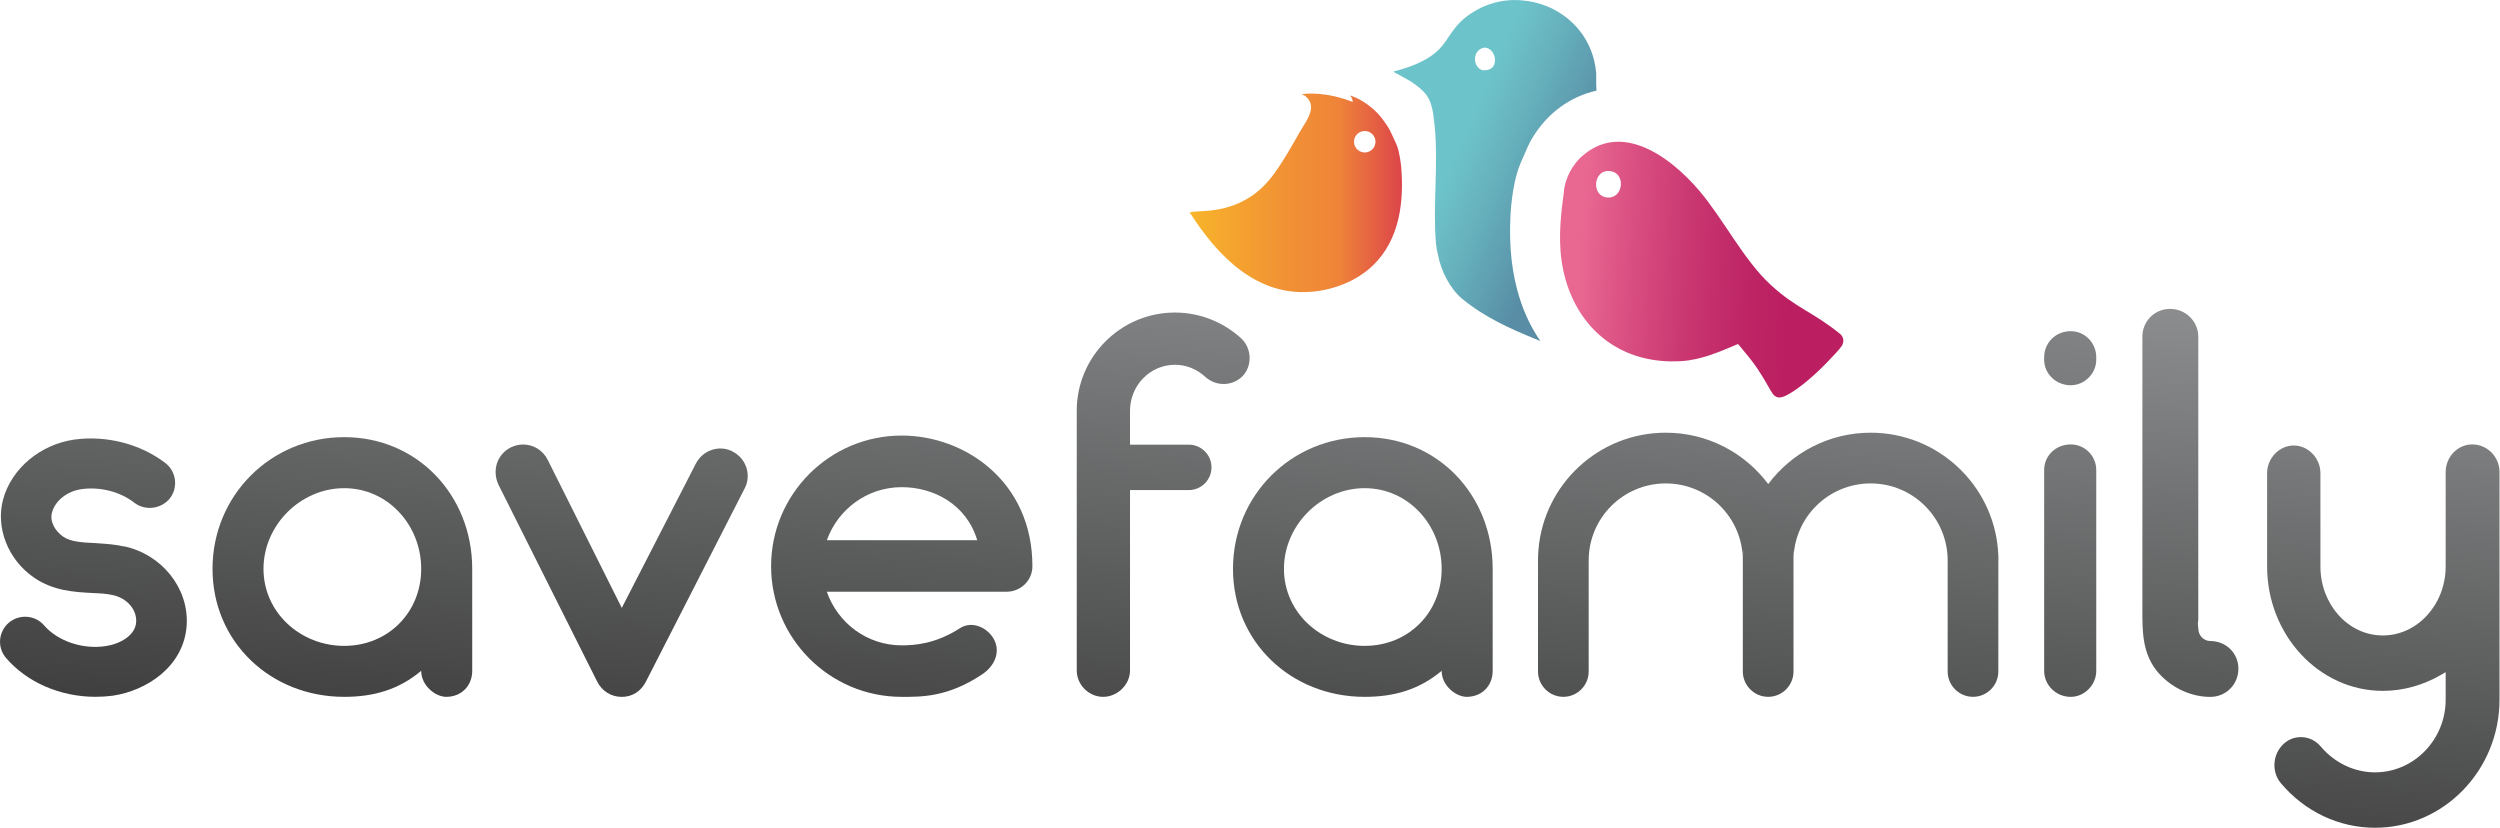 <svg width="513" height="170" viewBox="0 0 513 170" fill="none" xmlns="http://www.w3.org/2000/svg">
<g clip-path="url(#clip0_11549_1052)">
<path d="M310.15 41.809V41.789C310.26 40.579 310.58 37.949 311.32 35.469C311.51 34.779 311.75 34.119 312.02 33.489L312.34 32.739C313.33 30.459 313.82 29.319 314.42 28.339C317.51 23.209 322.17 19.819 327.6 18.599C327.54 17.689 327.54 17.069 327.54 17.069V15.039C326.98 8.089 322.39 2.999 316.66 0.999C316.65 0.989 316.64 0.979 316.61 0.979C315.29 0.519 313.9 0.219 312.49 0.099C312.49 0.079 312.57 0.119 312.57 0.099C308.43 -0.341 304.05 0.799 300.36 3.869C298.94 5.059 298.01 6.479 297.05 7.859C297.02 7.919 296.92 8.049 296.91 8.109C296.19 9.139 295.43 10.139 294.38 10.959C292.03 12.819 288.86 13.949 285.98 14.659L286.1 14.729C286.1 14.729 286.04 14.749 285.99 14.749L286.12 14.829L289.3 16.589C290.84 17.589 291.89 18.449 292.62 19.379C293.82 20.989 294.09 22.829 294.4 25.939C295.18 33.869 293.96 42.389 294.68 50.149C294.74 50.839 294.88 51.549 295.07 52.269C295.68 55.589 297.57 59.279 300.04 61.319C304.74 65.179 309.94 67.439 314.59 69.369C315.1 69.579 315.6 69.789 316.09 69.989C313.94 66.879 312.34 63.339 311.32 59.419C309.94 54.249 309.54 48.369 310.12 41.849V41.829L310.15 41.809ZM304.19 14.409C302.07 13.719 302.1 10.169 304.61 9.769H304.67C306.96 9.899 307.54 13.599 305.6 14.239C305.07 14.419 304.6 14.449 304.2 14.409H304.19Z" fill="url(#paint0_linear_11549_1052)"/>
<path d="M320.784 55.547C320.914 56.137 321.064 56.727 321.234 57.317C322.794 62.747 325.744 67.057 329.714 69.957C333.864 72.997 339.134 74.487 345.094 74.097C349.154 73.837 352.964 72.147 356.644 70.587C358.014 72.267 359.484 73.907 360.674 75.717C362.414 78.387 362.964 79.567 363.574 80.527C364.384 81.797 365.234 81.787 366.574 81.127C369.374 79.727 373.134 76.257 375.304 73.947C375.964 73.247 377.494 71.677 377.944 70.967C378.454 70.157 378.344 69.187 377.634 68.557C372.014 63.967 368.664 63.357 363.334 58.437C357.794 53.337 353.724 45.077 348.714 39.157C345.614 35.497 341.234 31.587 336.564 29.917C335.174 29.417 333.774 29.117 332.364 29.087C332.324 29.087 332.284 29.087 332.244 29.087C330.164 29.057 328.094 29.597 326.104 30.927C326.074 30.947 326.034 30.967 326.004 30.987C325.524 31.317 325.044 31.687 324.574 32.107C324.404 32.257 324.234 32.417 324.074 32.577C323.994 32.657 323.894 32.787 323.794 32.897C323.784 32.907 323.774 32.927 323.764 32.937C323.684 33.027 323.624 33.107 323.594 33.127C322.154 34.827 321.184 36.937 320.894 39.257C320.904 39.277 320.914 39.297 320.924 39.317C320.894 39.567 320.854 39.817 320.824 40.067C320.114 45.317 319.684 50.367 320.804 55.537L320.784 55.547ZM327.984 36.197C328.434 35.487 329.194 35.007 330.254 35.097C332.204 35.257 332.874 36.997 332.524 38.467C332.254 39.607 331.364 40.577 329.984 40.537C327.554 40.457 326.984 37.767 327.984 36.207V36.197Z" fill="url(#paint1_linear_11549_1052)"/>
<path d="M260.572 36.772C255.712 42.742 249.292 43.192 246.722 43.332C245.592 43.392 244.552 43.442 244.142 43.602C244.052 43.642 244.282 43.812 244.312 43.862C249.872 52.532 257.802 60.752 268.982 59.882C273.642 59.522 278.432 57.672 281.802 54.392C287.212 49.112 288.152 41.342 287.512 34.122C287.512 34.122 287.232 31.222 286.592 29.732C285.942 28.242 285.312 26.942 285.082 26.512C284.822 26.052 284.682 25.822 284.452 25.512C283.992 24.882 283.292 23.682 281.662 22.282C278.992 19.972 276.712 19.492 277.002 19.632C277.202 19.732 277.572 20.262 277.572 20.912C277.082 20.722 276.552 20.532 275.982 20.352C270.422 18.572 266.602 19.372 267.142 19.392C267.682 19.412 269.402 20.632 268.952 22.682C268.582 24.362 267.612 25.492 266.502 27.442C265.392 29.392 262.992 33.802 260.572 36.782V36.772ZM277.862 28.792C278.022 27.592 279.142 26.742 280.342 26.902C281.542 27.062 282.392 28.182 282.232 29.382C282.072 30.582 280.952 31.432 279.752 31.272C278.552 31.112 277.702 29.992 277.862 28.792Z" fill="url(#paint2_linear_11549_1052)"/>
<path d="M150.33 92.641C149.02 91.961 147.52 91.841 146.09 92.311C144.66 92.781 143.49 93.781 142.79 95.131L127.59 124.741L112.4 94.371C111.42 92.421 109.49 91.211 107.35 91.211C106.49 91.211 105.65 91.411 104.85 91.791C102.02 93.201 100.91 96.501 102.29 99.471L122.53 139.841C123.52 141.821 125.41 143.001 127.6 143.001C129.79 143.001 131.58 141.791 132.55 139.851L152.82 100.191C153.51 98.861 153.62 97.341 153.15 95.921C152.68 94.511 151.68 93.341 150.32 92.651L150.33 92.641Z" fill="url(#paint3_linear_11549_1052)"/>
<path d="M25.509 112.144C23.669 111.724 21.95 111.604 20.29 111.494L19.41 111.434C16.899 111.314 14.53 111.204 12.97 110.124C11.409 109.074 10.12 107.044 10.68 105.144C11.309 102.764 13.759 100.814 16.64 100.384C20.48 99.824 24.669 100.884 27.549 103.154C29.799 104.864 33.059 104.474 34.849 102.274C36.59 100.044 36.2 96.794 33.959 95.034C28.82 91.094 21.82 89.284 15.22 90.204C8.26 91.214 2.41 96.114 0.66 102.394C-0.97 108.264 1.66 114.924 7.07 118.584C10.989 121.234 15.12 121.474 18.89 121.684C20.459 121.754 21.939 121.814 23.23 122.134C26.079 122.764 28.11 125.134 27.939 127.644C27.77 130.454 24.54 132.174 21.599 132.594C16.93 133.274 11.889 131.574 9.07 128.354C7.26 126.214 4.01 125.944 1.82 127.764C-0.35 129.654 -0.61 132.834 1.23 135.004C5.51 140.004 12.36 142.984 19.57 142.984C20.739 142.984 21.95 142.914 23.09 142.764C30.059 141.754 37.789 136.774 38.309 128.244C38.76 120.724 33.249 113.794 25.52 112.114L25.509 112.144Z" fill="url(#paint4_linear_11549_1052)"/>
<path d="M96.899 116.723V137.653C96.899 140.753 94.659 142.993 91.559 142.993C89.419 142.993 86.429 140.753 86.429 137.653C81.839 141.503 76.709 142.993 70.629 142.993C55.569 142.993 43.609 131.773 43.609 116.723C43.609 101.673 55.569 89.703 70.629 89.703C85.689 89.703 96.899 101.663 96.899 116.723ZM86.429 116.723C86.429 107.753 79.589 100.173 70.629 100.173C61.669 100.173 54.069 107.753 54.069 116.723C54.069 125.693 61.649 132.533 70.629 132.533C79.609 132.533 86.429 125.693 86.429 116.723Z" fill="url(#paint5_linear_11549_1052)"/>
<path d="M211.85 116.195C211.85 119.075 209.5 121.425 206.51 121.425H169.66C171.9 127.835 177.89 132.425 185.04 132.425C187.5 132.425 191.88 132.205 197 128.895C199.46 127.295 202.77 128.785 204.05 131.355C205.33 134.025 203.95 136.805 201.49 138.405C194.44 143.105 188.99 142.995 185.04 142.995C170.19 142.995 158.23 130.925 158.23 116.185C158.23 101.445 170.19 89.375 185.04 89.375C197.96 89.375 211.85 98.775 211.85 116.185V116.195ZM169.66 110.855H200.53C198.29 103.375 191.45 99.965 185.05 99.965C177.89 99.965 171.91 104.555 169.67 110.855H169.66Z" fill="url(#paint6_linear_11549_1052)"/>
<path d="M306.298 116.723V137.653C306.298 140.753 304.058 142.993 300.958 142.993C298.818 142.993 295.828 140.753 295.828 137.653C291.238 141.503 286.108 142.993 280.028 142.993C264.968 142.993 253.008 131.773 253.008 116.723C253.008 101.673 264.968 89.703 280.028 89.703C295.088 89.703 306.298 101.663 306.298 116.723ZM295.828 116.723C295.828 107.753 288.988 100.173 280.028 100.173C271.068 100.173 263.468 107.753 263.468 116.723C263.468 125.693 271.048 132.533 280.028 132.533C289.008 132.533 295.828 125.693 295.828 116.723Z" fill="url(#paint7_linear_11549_1052)"/>
<path d="M424.911 91.195C421.861 91.195 419.461 93.495 419.461 96.435V137.655C419.461 140.605 421.901 142.995 424.911 142.995C427.751 142.995 430.151 140.545 430.151 137.655V96.435C430.151 93.545 427.801 91.195 424.911 91.195Z" fill="url(#paint8_linear_11549_1052)"/>
<path d="M424.911 67.953C421.861 67.953 419.461 70.303 419.461 73.293V73.823C419.461 76.713 421.901 79.053 424.911 79.053C427.751 79.053 430.151 76.653 430.151 73.823V73.293C430.151 70.343 427.801 67.953 424.911 67.953Z" fill="url(#paint9_linear_11549_1052)"/>
<path d="M451.088 127.063V69.073C451.088 65.933 448.488 63.383 445.298 63.383C442.108 63.383 439.618 65.933 439.618 69.073V124.963C439.608 129.503 439.598 133.793 442.458 137.523C445.118 140.903 449.368 143.003 453.528 143.003C456.778 143.003 459.318 140.463 459.318 137.213C459.318 133.963 456.718 131.533 453.528 131.533C452.188 131.533 451.098 130.393 451.098 128.993C451.098 128.873 451.078 128.753 451.058 128.633C451.028 128.433 450.998 128.233 450.998 128.033C450.998 127.833 451.028 127.633 451.058 127.433C451.078 127.313 451.098 127.193 451.098 127.073L451.088 127.063Z" fill="url(#paint10_linear_11549_1052)"/>
<path d="M254.759 69.493C250.999 66.033 246.149 64.133 241.099 64.133C229.989 64.133 220.949 73.173 220.949 84.283V137.583C220.949 140.513 223.429 142.993 226.359 142.993C229.289 142.993 231.879 140.513 231.879 137.583V100.563H243.939C246.509 100.563 248.599 98.473 248.599 95.903C248.599 93.333 246.509 91.243 243.939 91.243H231.879V84.283C231.879 79.083 236.009 74.853 241.099 74.853C243.429 74.853 245.609 75.733 247.399 77.393C249.639 79.363 252.999 79.243 255.039 77.123C256.989 75.003 256.859 71.513 254.759 69.493Z" fill="url(#paint11_linear_11549_1052)"/>
<path d="M512.901 96.885C512.901 93.745 510.401 91.195 507.321 91.195C504.241 91.195 501.851 93.795 501.851 96.885V116.215C501.851 124.035 496.061 130.395 488.951 130.395C481.841 130.395 476.151 124.035 476.151 116.215V97.095C476.151 94.015 473.651 91.415 470.681 91.415C467.711 91.415 465.211 94.015 465.211 97.095V116.215C465.211 130.305 475.861 141.765 488.951 141.765C493.031 141.765 497.111 140.655 500.761 138.555L501.851 137.925V143.555C501.851 151.785 495.341 158.485 487.351 158.485C483.181 158.485 479.171 156.605 476.331 153.315C475.351 152.095 474.001 151.375 472.511 151.265C472.381 151.265 472.251 151.255 472.121 151.255C470.821 151.255 469.591 151.735 468.611 152.635C466.321 154.735 466.061 158.365 468.041 160.715C472.921 166.525 479.951 169.855 487.351 169.855C501.441 169.855 512.901 158.055 512.901 143.555V96.885Z" fill="url(#paint12_linear_11549_1052)"/>
<path d="M410.058 115.009V137.789C410.058 140.659 407.718 142.989 404.858 142.989C401.998 142.989 399.658 140.649 399.658 137.789V115.009C399.658 106.269 392.578 99.199 383.848 99.199C375.118 99.199 368.028 106.279 368.028 115.009V113.789C368.028 113.459 367.998 113.129 367.938 112.819C367.998 113.549 368.028 114.269 368.028 115.009V137.789C368.028 140.659 365.688 142.989 362.828 142.989C359.968 142.989 357.628 140.649 357.628 137.789V115.009C357.628 114.269 357.658 113.539 357.718 112.819C357.658 113.129 357.628 113.459 357.628 113.789V115.009C357.628 106.269 350.548 99.199 341.808 99.199C333.068 99.199 325.998 106.279 325.998 115.009V137.789C325.998 140.659 323.658 142.989 320.798 142.989C317.938 142.989 315.598 140.649 315.598 137.789V115.009C315.598 114.269 315.628 113.539 315.688 112.819C316.798 99.359 328.078 88.789 341.818 88.789C350.418 88.789 358.048 92.929 362.838 99.329C367.628 92.929 375.258 88.789 383.858 88.789C397.598 88.789 408.878 99.359 409.988 112.819V112.849C410.048 113.569 410.078 114.279 410.078 115.009H410.058Z" fill="url(#paint13_linear_11549_1052)"/>
</g>
<defs>
<linearGradient id="paint0_linear_11549_1052" x1="341.01" y1="46.249" x2="300.14" y2="28.399" gradientUnits="userSpaceOnUse">
<stop offset="0.45" stop-color="#588DA5"/>
<stop offset="0.79" stop-color="#66B1BD"/>
<stop offset="1" stop-color="#6DC3CA"/>
</linearGradient>
<linearGradient id="paint1_linear_11549_1052" x1="367.594" y1="56.417" x2="314.524" y2="53.357" gradientUnits="userSpaceOnUse">
<stop stop-color="#BB1F61"/>
<stop offset="0.17" stop-color="#BE2565"/>
<stop offset="0.39" stop-color="#C93670"/>
<stop offset="0.65" stop-color="#DB5283"/>
<stop offset="0.82" stop-color="#E96892"/>
</linearGradient>
<linearGradient id="paint2_linear_11549_1052" x1="244.112" y1="39.562" x2="287.692" y2="39.562" gradientUnits="userSpaceOnUse">
<stop stop-color="#F8B42A"/>
<stop offset="0.44" stop-color="#F19234"/>
<stop offset="0.7" stop-color="#EF8439"/>
<stop offset="1" stop-color="#DC454A"/>
</linearGradient>
<linearGradient id="paint3_linear_11549_1052" x1="119.08" y1="203.111" x2="142.91" y2="-94.029" gradientUnits="userSpaceOnUse">
<stop stop-color="#1D1D1B"/>
<stop offset="0.82" stop-color="#BEC1C4"/>
</linearGradient>
<linearGradient id="paint4_linear_11549_1052" x1="13.059" y1="193.924" x2="36.889" y2="-103.206" gradientUnits="userSpaceOnUse">
<stop stop-color="#1D1D1B"/>
<stop offset="0.82" stop-color="#BEC1C4"/>
</linearGradient>
<linearGradient id="paint5_linear_11549_1052" x1="64.489" y1="198.563" x2="88.319" y2="-98.577" gradientUnits="userSpaceOnUse">
<stop stop-color="#1D1D1B"/>
<stop offset="0.82" stop-color="#BEC1C4"/>
</linearGradient>
<linearGradient id="paint6_linear_11549_1052" x1="177.65" y1="207.975" x2="201.47" y2="-89.165" gradientUnits="userSpaceOnUse">
<stop stop-color="#1D1D1B"/>
<stop offset="0.82" stop-color="#BEC1C4"/>
</linearGradient>
<linearGradient id="paint7_linear_11549_1052" x1="272.488" y1="216.093" x2="296.318" y2="-81.047" gradientUnits="userSpaceOnUse">
<stop stop-color="#1D1D1B"/>
<stop offset="0.82" stop-color="#BEC1C4"/>
</linearGradient>
<linearGradient id="paint8_linear_11549_1052" x1="415.921" y1="227.875" x2="439.741" y2="-69.265" gradientUnits="userSpaceOnUse">
<stop stop-color="#1D1D1B"/>
<stop offset="0.82" stop-color="#BEC1C4"/>
</linearGradient>
<linearGradient id="paint9_linear_11549_1052" x1="395.281" y1="244.493" x2="455.551" y2="-104.497" gradientUnits="userSpaceOnUse">
<stop stop-color="#1D1D1B"/>
<stop offset="0.82" stop-color="#BEC1C4"/>
</linearGradient>
<linearGradient id="paint10_linear_11549_1052" x1="439.288" y1="230.023" x2="463.108" y2="-67.117" gradientUnits="userSpaceOnUse">
<stop stop-color="#1D1D1B"/>
<stop offset="0.82" stop-color="#BEC1C4"/>
</linearGradient>
<linearGradient id="paint11_linear_11549_1052" x1="227.949" y1="212.353" x2="251.779" y2="-84.787" gradientUnits="userSpaceOnUse">
<stop stop-color="#1D1D1B"/>
<stop offset="0.82" stop-color="#BEC1C4"/>
</linearGradient>
<linearGradient id="paint12_linear_11549_1052" x1="480.011" y1="233.625" x2="503.841" y2="-63.505" gradientUnits="userSpaceOnUse">
<stop stop-color="#1D1D1B"/>
<stop offset="0.82" stop-color="#BEC1C4"/>
</linearGradient>
<linearGradient id="paint13_linear_11549_1052" x1="355.048" y1="222.849" x2="378.878" y2="-74.291" gradientUnits="userSpaceOnUse">
<stop stop-color="#1D1D1B"/>
<stop offset="0.82" stop-color="#BEC1C4"/>
</linearGradient>
<clipPath id="clip0_11549_1052">
<rect width="512.9" height="169.84" fill="white"/>
</clipPath>
</defs>
</svg>
